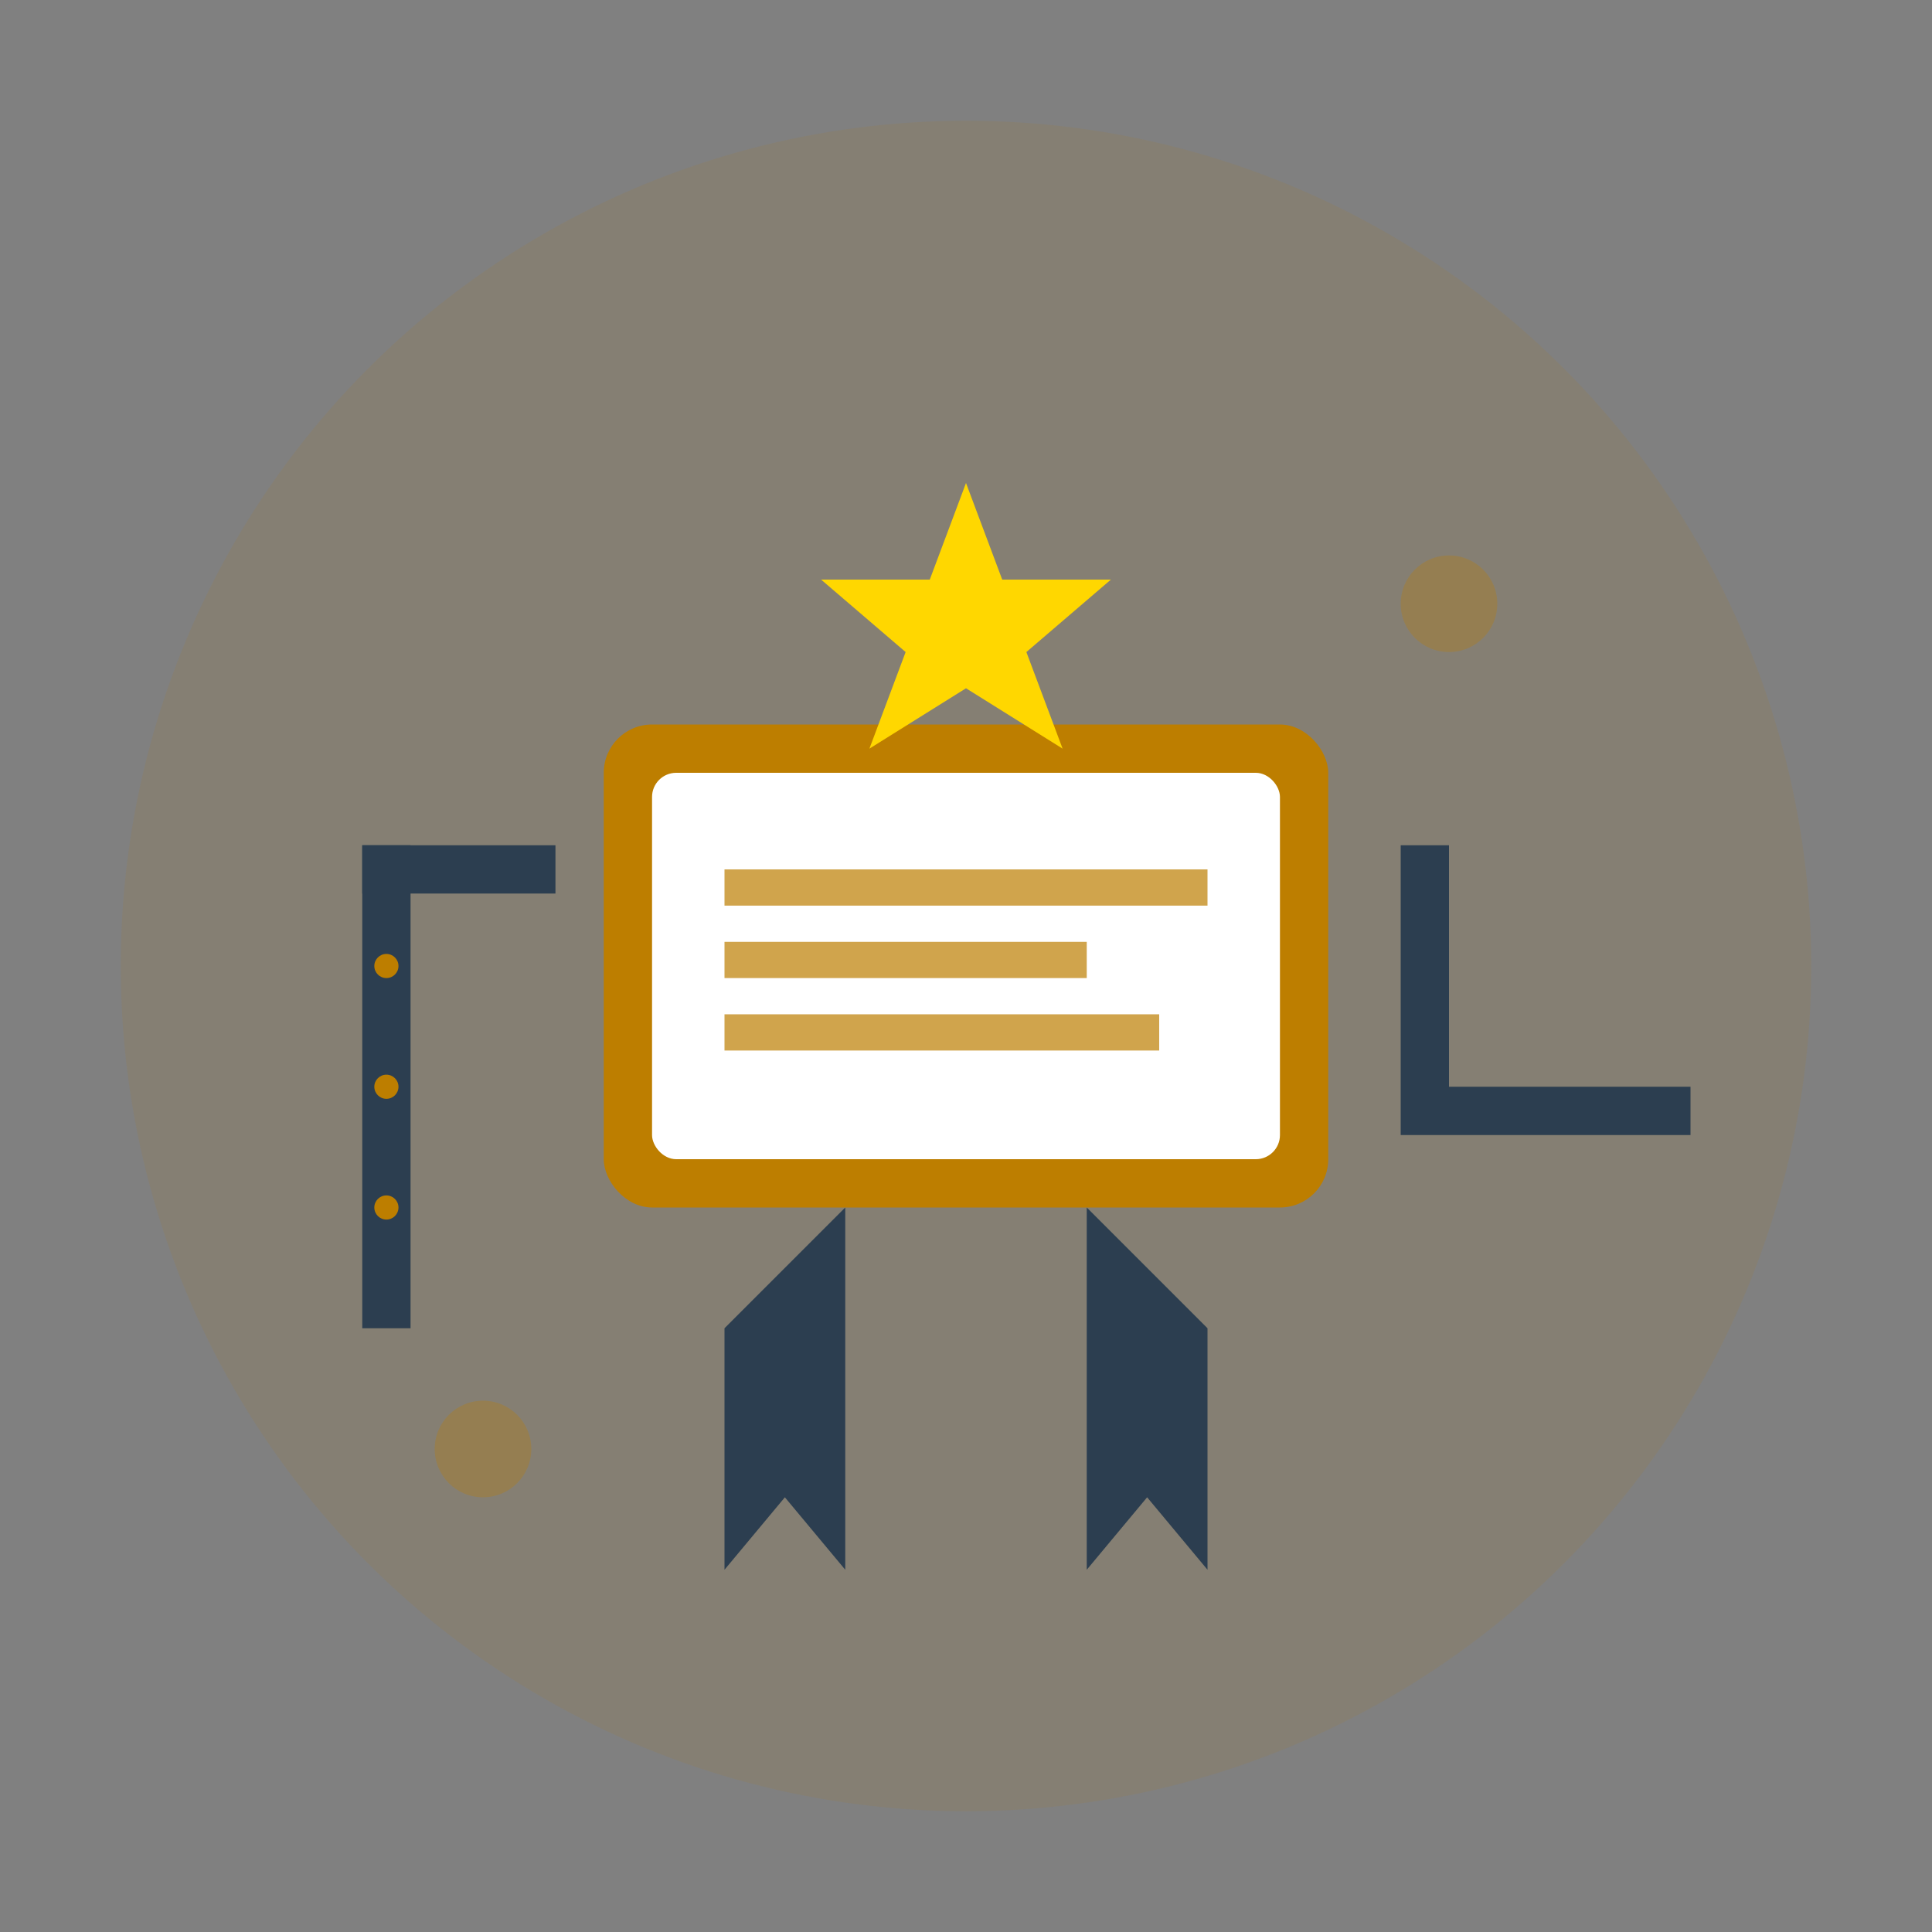 <?xml version="1.0" encoding="UTF-8"?>
<svg width="80" height="80" viewBox="0 0 80 80" fill="none" xmlns="http://www.w3.org/2000/svg">
  <rect x="0" y="0" width="80" height="80" fill="#808080" stroke="none"/>
  <!-- Expertise - Symbole de compétence et savoir-faire -->
  <circle cx="40" cy="40" r="35" fill="#BD7E00" opacity="0.1"/>

  <!-- Diplôme/Certificat -->
  <rect x="25" y="30" width="30" height="20" rx="2" fill="#BD7E00"/>
  <rect x="27" y="32" width="26" height="16" rx="1" fill="white"/>

  <!-- Lignes de texte sur le diplôme -->
  <rect x="30" y="36" width="20" height="1.5" fill="#BD7E00" opacity="0.7"/>
  <rect x="30" y="39" width="15" height="1.5" fill="#BD7E00" opacity="0.7"/>
  <rect x="30" y="42" width="18" height="1.5" fill="#BD7E00" opacity="0.7"/>

  <!-- Ruban du diplôme -->
  <path d="M45 50 L50 55 L50 65 L47.5 62 L45 65 Z" fill="#2C3E50"/>
  <path d="M35 50 L30 55 L30 65 L32.5 62 L35 65 Z" fill="#2C3E50"/>

  <!-- Étoiles d'excellence -->
  <path d="M40 20 L41.5 24 L46 24 L42.5 27 L44 31 L40 28.5 L36 31 L37.5 27 L34 24 L38.5 24 Z" fill="#FFD700"/>

  <!-- Outils d'expertise - règle et équerre -->
  <rect x="15" y="35" width="2" height="20" fill="#2C3E50"/>
  <rect x="15" y="35" width="8" height="2" fill="#2C3E50"/>

  <!-- Équerre -->
  <path d="M60 35 L60 45 L70 45 L70 47 L58 47 L58 35 Z" fill="#2C3E50"/>

  <!-- Points de mesure -->
  <circle cx="16" cy="40" r="0.5" fill="#BD7E00"/>
  <circle cx="16" cy="45" r="0.5" fill="#BD7E00"/>
  <circle cx="16" cy="50" r="0.5" fill="#BD7E00"/>

  <!-- Éléments décoratifs expertise -->
  <circle cx="20" cy="60" r="2" fill="#BD7E00" opacity="0.3"/>
  <circle cx="60" cy="25" r="2" fill="#BD7E00" opacity="0.3"/>
</svg>

